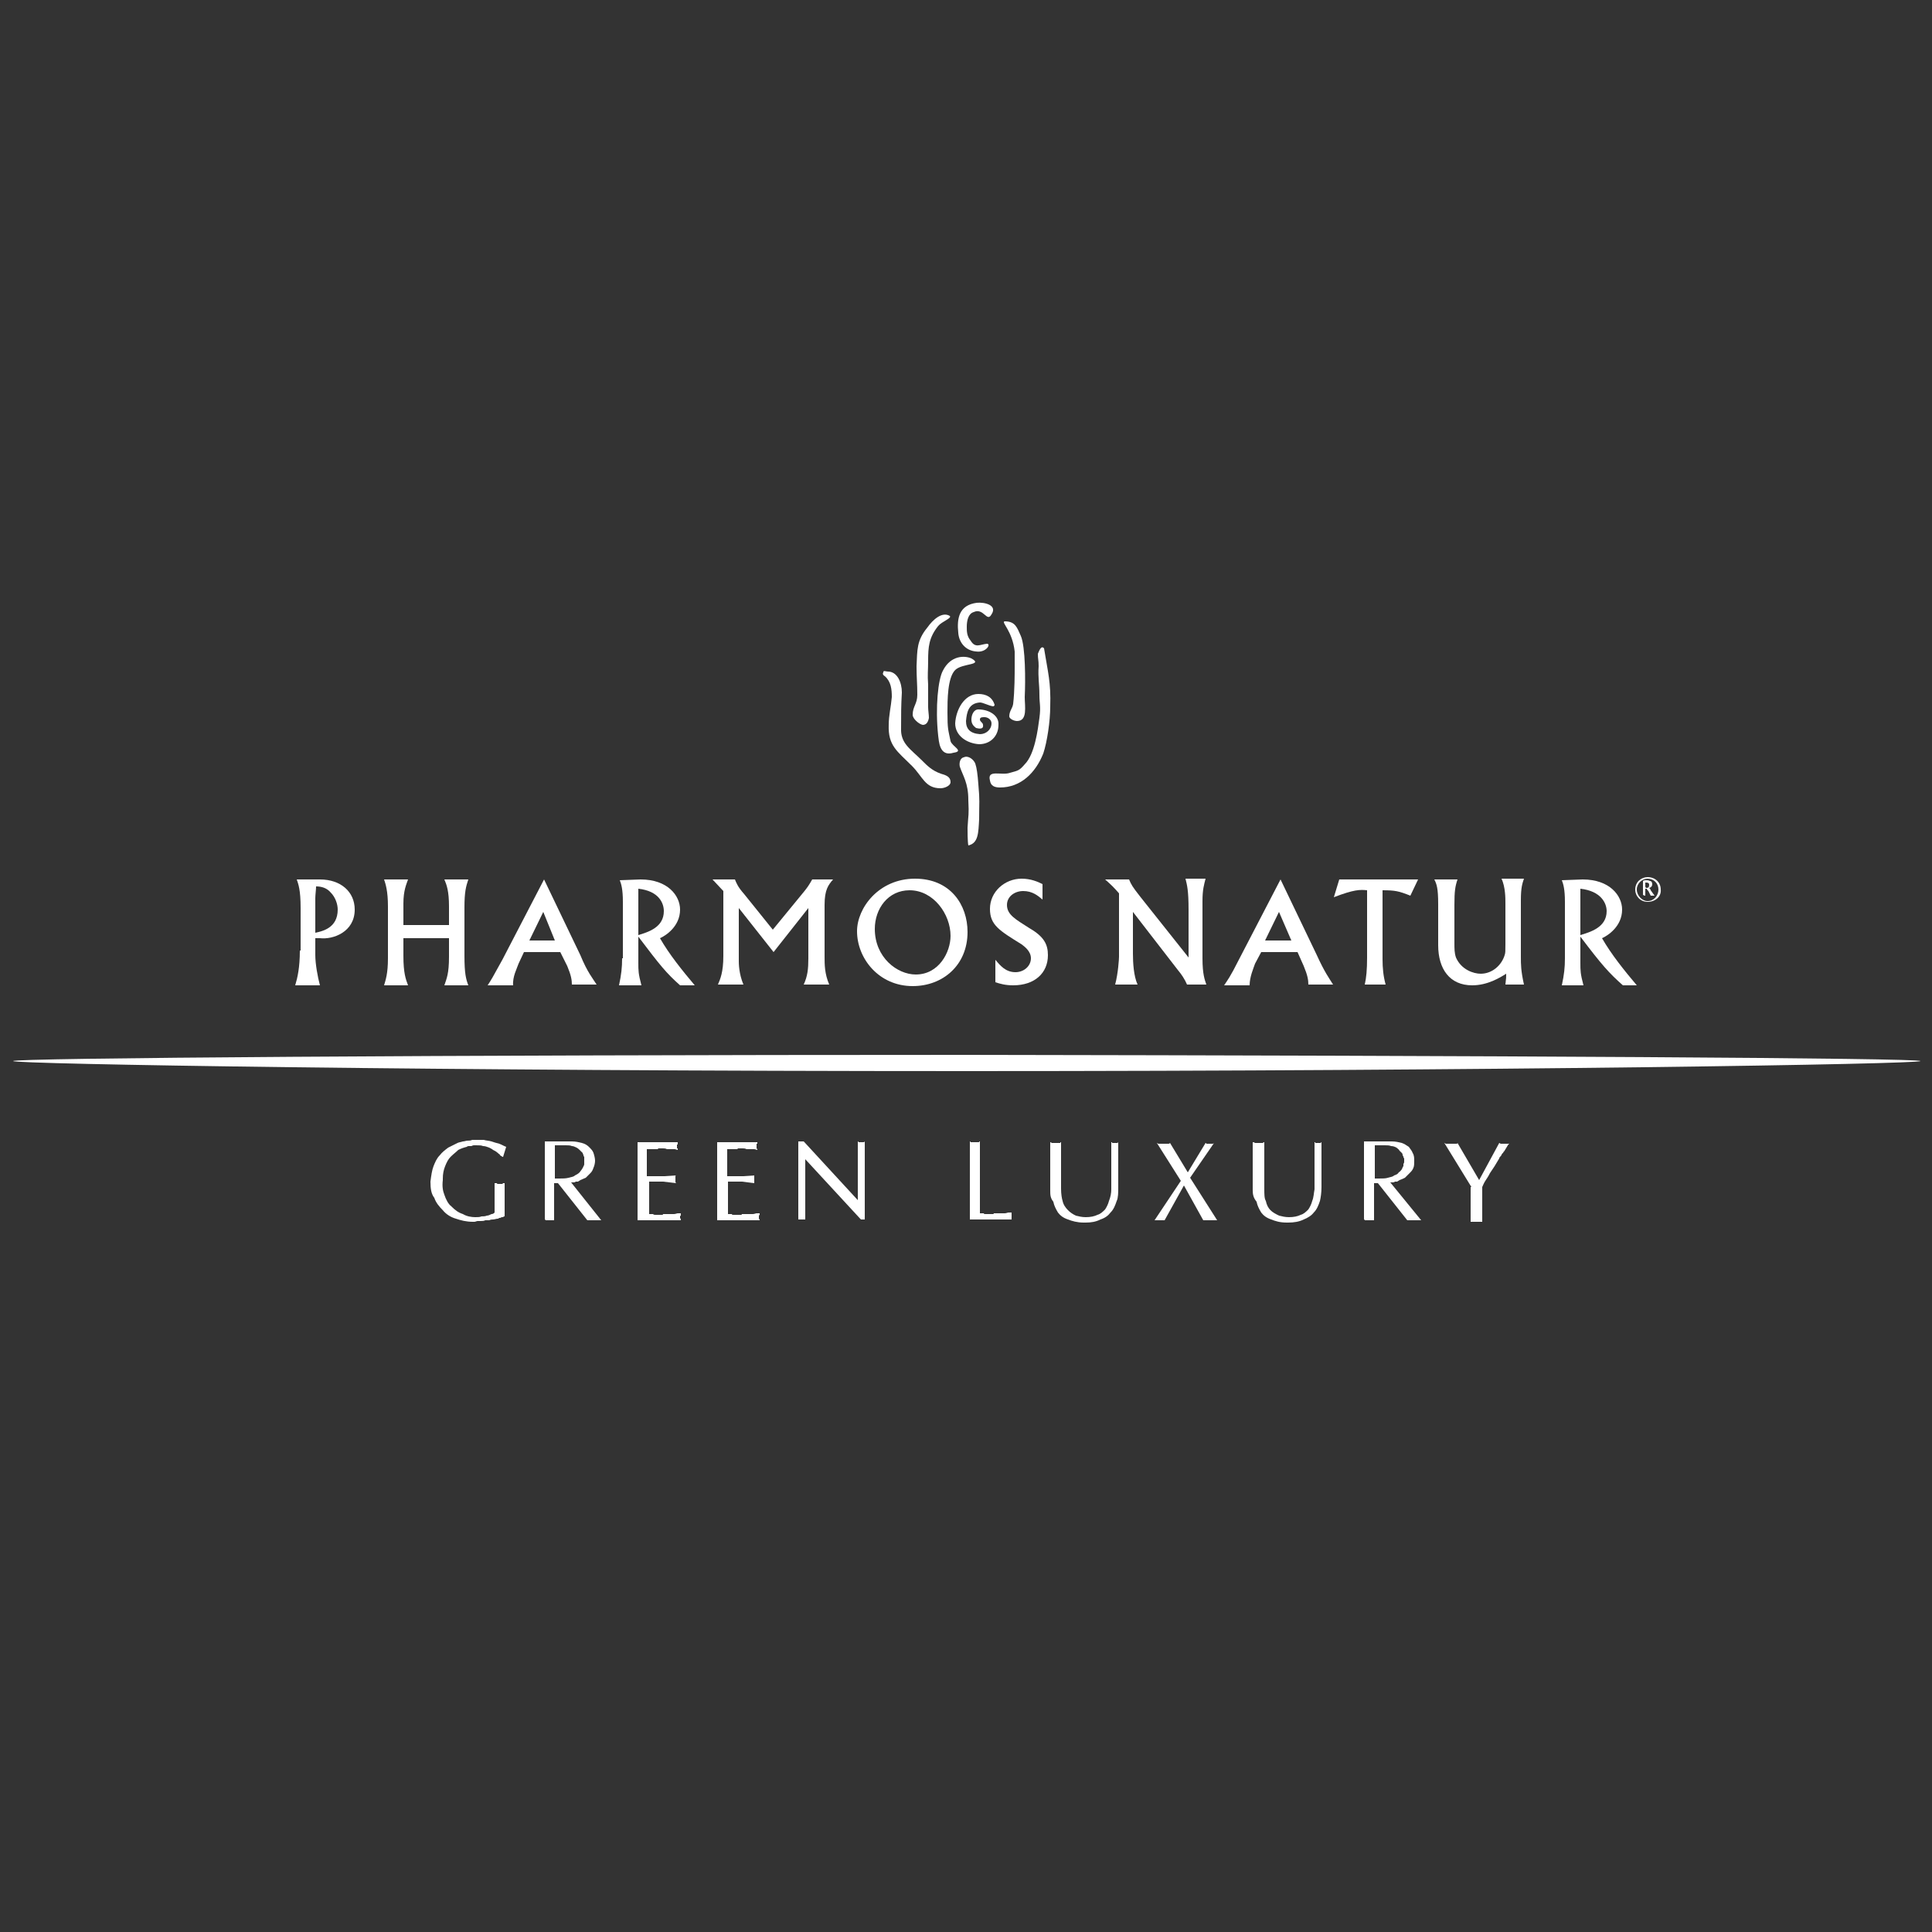 <?xml version="1.0" encoding="utf-8"?>
<svg version="1.1" xmlns="http://www.w3.org/2000/svg" xmlns:xlink="http://www.w3.org/1999/xlink" x="0px" y="0px"
	 viewBox="0 0 250 250" style="enable-background:new 0 0 250 250;" xml:space="preserve">
<rect x="0" y="0" width="250" height="250" fill="#333333" stroke="none"/>
<style type="text/css">
	.st0{display:none;}
	.st1{display:inline;fill-rule:evenodd;clip-rule:evenodd;fill:#FBFCF6;}
	.st2{display:inline;fill-rule:evenodd;clip-rule:evenodd;fill:#FFFFFF;}
	.st3{fill-rule:evenodd;clip-rule:evenodd;fill:#FFFFFF;}
</style>
<g id="Ebene_1" class="st0">
	<path class="st1" d="M243.2,201.1c-1.7-0.1-3.1-0.5-4.3-1l0.3-1.1c1.3,0.7,2.8,1,4.6,1c2.7,0,4.1-1,4.1-2.8c0-3.6-8.8-2-8.8-6.5
		c0-2,1.6-3.6,5.3-3.6c1.7,0,3.2,0.3,4.4,0.7l-0.3,1.1c-1.3-0.4-2.5-0.7-4-0.7c-2.8,0-3.9,1.1-3.9,2.4c0,3.4,8.8,1.8,8.8,6.5
		c0,2.4-1.7,3.8-5,4H243.2z M236.9,199.7l-0.1,1.2H227v-13.5h1.5v12.4H236.9z M220.6,197.3h-8.2l-1.6,3.6h-1.6l6.5-13.5h1.8
		l6.5,13.5h-1.7L220.6,197.3z M215.9,189.6l-3,6.6h7.2l-3-6.6l-0.6-1.4h-0.1L215.9,189.6z M204.9,200.9l-8.8-10.5l-1-1.2l0,0l0,1.5
		v10.2h-1.4v-13.5h1.5l8.5,10.2l1,1.2l0,0l0-1.4l0-10h1.3v13.5H204.9z M182.2,201.1h1.2c4.5-0.2,6.2-2.2,6.2-7c0-5-1.8-7-6.8-7
		c-4.9,0-6.8,2-6.8,7C176,198.9,177.7,200.9,182.2,201.1z M182.8,188.2c-3.8,0-5.3,1.3-5.3,5.8c0,4.5,1.5,5.9,5.3,5.9
		c3.8,0,5.2-1.3,5.2-5.9C188.1,189.5,186.6,188.2,182.8,188.2z M170.1,200.9h1.5v-13.5h-1.5V200.9z M160,201.1
		c-1.7-0.1-3.1-0.5-4.3-1l0.3-1.1c1.3,0.7,2.8,1,4.6,1c2.7,0,4.1-1,4.1-2.8c0-3.6-8.8-2-8.8-6.5c0-2,1.6-3.6,5.3-3.6
		c1.7,0,3.2,0.3,4.4,0.7l-0.3,1.1c-1.3-0.4-2.5-0.7-4-0.7c-2.8,0-3.9,1.1-3.9,2.4c0,3.4,8.8,1.8,8.8,6.5c0,2.4-1.7,3.8-5,4H160z
		 M147.5,201.1c-1.7-0.1-3.1-0.5-4.3-1l0.3-1.1c1.3,0.7,2.8,1,4.6,1c2.7,0,4.1-1,4.1-2.8c0-3.6-8.8-2-8.8-6.5c0-2,1.6-3.6,5.3-3.6
		c1.7,0,3.2,0.3,4.4,0.7l-0.3,1.1c-1.3-0.4-2.5-0.7-4-0.7c-2.8,0-3.9,1.1-3.9,2.4c0,3.4,8.8,1.8,8.8,6.5c0,2.4-1.7,3.8-5,4H147.5z
		 M140.7,199.7l-0.1,1.1h-10.5v-13.5h10.1l0.1,1.1h-8.6v4.8h7.5v1h-7.5v5.5H140.7z M118.2,188.5v4.9h7.2v1.1h-7.2v6.4h-1.5v-13.5
		h10.1l0,1.2H118.2z M105.2,201.1h1.2c4.5-0.2,6.2-2.2,6.2-7c0-5-1.8-7-6.8-7c-4.9,0-6.8,2-6.8,7C99,198.9,100.7,200.9,105.2,201.1z
		 M105.8,188.2c-3.8,0-5.3,1.3-5.3,5.8c0,4.5,1.5,5.9,5.3,5.9c3.8,0,5.2-1.3,5.2-5.9C111,189.5,109.5,188.2,105.8,188.2z
		 M92.1,194.6l4.8,6.3H95l-4.4-6.1h-4v6.1h-1.5v-13.5h5.5c3.4,0,5,1.2,5,3.7C95.7,193.2,94.5,194.3,92.1,194.6z M90.7,188.4h-4v5.4
		h3.9c2.5,0,3.6-0.8,3.6-2.8C94.2,189.1,93.1,188.4,90.7,188.4z M75.9,195.4H72v5.5h-1.5v-13.5h5.4c3.9,0,5.5,1.2,5.5,4
		C81.5,194.1,79.8,195.4,75.9,195.4z M75.9,188.4H72v6h3.9c2.7,0,4-0.7,4-3C80,189.2,78.7,188.4,75.9,188.4z M166.1,170.9
		c0-7.7,0.1-32.2,0.1-32.2H158l-0.1,33.3c0,0-0.4,8.5,8.1,8.5c1.2,0,23.5,0,23.5,0s1.5-2.9,3.5-7.2c-5.7,0-19.6,0-24.5,0
		C167.2,173.2,166.1,172.2,166.1,170.9z M126.4,170.9c0-7.7,0-32.2,0-32.2h-8.2V172c0,0-0.4,8.5,8.1,8.5c1.2,0,27.6,0,27.6,0
		s0.4-7.2-3.5-7.2c-5.7,0-16.7,0-21.6,0C127.4,173.2,126.4,172.2,126.4,170.9z M231,142.9c0,0-1.7-4.1-6.1-4.1l-6.8,0
		c-4.3,0-6.1,4.1-6.1,4.1l-17.9,37.5h9.7l3.8-8l27.8,0l3.8,8h9.7L231,142.9z M210.2,166.1c0,0,5.8-12.9,8.7-18.4
		c0.4-0.8,1.2-1.9,2.6-1.9c1.7,0,2.2,1,2.6,1.8c2.9,5.5,8.7,18.4,8.7,18.4L210.2,166.1z M205.4,71.5c-1.6-3.5-4.1-5.8-8.5-7.6
		c-3.5-1.5-7.3-2-11-1.6c-7.5,0.7-14.5,3.6-21.4,6.3c-5.1,2-10.1,4.3-15.5,5.2c-8.1,1.3-16.9-0.2-24.1-4.1
		c-7.1-3.8-13.5-8.7-20.1-13.3c-6.6-4.7-13.2-9.4-20.9-12.2c-7.5-2.7-15.6-2.9-22.9,0.6c-3.6,1.7-7,4.6-8.4,8.4
		c-0.2,0.6-0.3,1.3-0.7,1.8c-0.1,0.2-0.3,0.3-0.5,0.5c-0.3,0.2-0.6,0.4-0.8,0.5c-0.2,0.1-0.3,0.2-0.5,0.3c-0.1,0-0.2,0.1-0.3,0.1
		c-0.7,0.3-1.3,0.8-1.9,1.2c-1,0.7-2,1.5-2.8,2.4c-2.7,2.9-4,6.7-4.9,10.5c-0.3,1.2-0.5,2.4-0.7,3.7c-0.2,1.4-0.7,2.3-1.7,3.3
		c-1.9,1.9-4.2,3.4-6.5,4.9c-1,0.7-2.1,1.3-3.1,2c-0.6,0.4-1.5,0.8-1.9,1.4c-1.1,1.7,0.5,4,1.7,5.1c0.7,0.7,1.8,1.3,1.9,2.3
		c0.1,0.8-0.5,1.6-1,2.2c-0.3,0.3-0.9,0.6-0.9,1c-0.1,0.5-0.1,1,0,1.5c0.2,1.1,1.1,1.9,2.1,2.5c-1.5,0.7-4.1,3.3-2.1,4.8
		c1.2,0.9,1.1,1.6,0.7,2.9c-0.3,1.3-0.6,2.6-0.6,4c0,2.2,0.7,4.4,2.8,5.4c2.2,1.1,5,0.9,7.4,0.8c9.4-0.4,20.1-2.9,28,3.6
		c1.1,0.9,2.1,2,3,3.1c0.6,0.7,1.1,1.5,1.5,2.3c0.4,0.8,0.7,1.8,1.2,2.6c0.4,0.6,1.3,0.3,1.2-0.4c-0.5-4.2-1.7-8.5-4.6-11.7
		c-2.8-3.2-6.8-4.5-10.9-5.2c-4.5-0.7-9.1-0.5-13.7-0.2c-2.1,0.1-4.4,0.6-6.4,0.2c-2.4-0.4-2.4-2.8-1.7-4.6c0.3-0.9,1.2-1.9,1.2-2.8
		c0-0.5-0.2-0.9-0.4-1.3c-0.2-0.2-0.3-0.4-0.5-0.6c-0.4-0.3-0.5-0.3-0.3-0.8c0.1-0.5,0.4-1,0.8-1.4c0.4-0.4,1-0.5,1.1-1.1
		c0.1-0.7-0.4-0.9-0.9-1.2c-0.6-0.3-2.2-1.6-1.4-2.2c0.9-0.8,1.5-2,1.6-3.2c0-1-0.4-2-1.3-2.6c-1-0.7-2.3-1.6-2.5-2.9
		c-0.1-0.6,1.9-1.7,2.4-2c1.1-0.8,2.3-1.6,3.4-2.4c2.2-1.5,4.5-3.3,5.8-5.7c1.3-2.3,1-5.2,1.5-7.7c0.3-1.2,0.7-2.4,1.2-3.5
		c1.2-2,2.8-3.7,4.6-5.1c0.2-0.1,0.3-0.2,0.4-0.3c0.1,0,0.1-0.1,0.2-0.1c0.2-0.1,0.4-0.2,0.5-0.4c0.7-0.4,1.5-0.8,2.2-1.3
		c0.9-0.7,1.5-1.7,2.2-2.6c3.7-4.7,9.6-6.1,15.4-6c8.8,0.2,16.3,5.7,23.1,10.6c7.6,5.4,15,11,23.1,15.6c4.1,2.3,8.3,4.3,12.9,5.4
		c5.1,1.1,10.4,1.2,15.5,0.5c4.3-0.6,8.5-1.6,12.5-3c3.6-1.3,7-2.8,10.5-4.3c4.7-2,9.5-3.9,14.6-5c4.4-0.9,9.4-1.3,13.6,0.6
		c1.8,0.8,4.1,2.6,5.3,4.1c0.4,0.5,1.3,1.5,1.5,0.3C206.2,74.1,205.9,72.6,205.4,71.5z M84.5,86.4c-0.4-1.1,1.7-1.4,2.3-1.5
		c2-0.2,4.1,0.5,6,1.2c3.6,1.5,6.5,4.1,9.5,6.5c5.8,4.8,11.3,10,17.8,14c7.6,4.7,16.6,6.4,25.5,5.5c9.5-1,18.3-4.8,27.1-8.1
		c9.6-3.6,20-6.7,30.4-5.6c3.8,0.4,8,1.1,11.3,2.9c2.6,1.4,5.2,3.1,6.6,5.9c0.9,1.8,1.3,4.3,0.9,6.4c-0.1,0.4-0.5,2.3-1.1,1.5
		c-0.2-0.2-0.2-0.4-0.4-0.6c-1-2-2.4-3.6-4.2-4.9c-5.8-4.1-13.4-4.3-20.2-3.2c-9.7,1.6-18.7,5.7-27.8,9.2c-10,3.8-20.4,6.5-31.3,5.6
		c-4.4-0.4-8.8-1.1-13-2.6c-3.2-1.2-6.2-2.9-8.9-5c-3.5-2.7-6.7-5.8-9.7-9c-3.2-3.3-6.1-6.8-9.2-10.1c-2.2-2.2-4.5-4.3-7.1-6.1
		c-0.7-0.5-1.4-0.9-2.1-1.3C86.1,86.9,85.1,86.9,84.5,86.4z M78.7,65.9c-1.8-0.5-3.7-0.7-5.6-0.5c-1,0.1-2.1,0.3-3.1,0.4
		c-0.5,0.1-1.5,0.3-1.7-0.4c-0.4-0.9,2.1-2.3,2.7-2.6c1.6-0.9,3.5-1.4,5.4-1.6c8.1-0.9,15.1,4.1,21,9c5.9,4.8,11.8,9.7,18.3,13.8
		c3,1.9,6.2,3.5,9.4,5.1c3.6,1.7,7.3,3.1,11.3,3.7c5.1,0.8,10.3,0.2,15.3-0.8c4.9-1,9.6-2.5,14.2-4.2c7.6-2.9,15-6.7,23.2-7.7
		c5.3-0.6,10.8-0.1,15.8,1.9c3.3,1.3,6.5,3.5,8,6.8c0.6,1.4,0.9,2.9,0.8,4.4c0,0.4,0.1,1.5-0.5,1.6c-0.5,0.1-0.9-0.5-1.2-0.8
		c-2.1-2.1-4.5-4-7.3-5.2c-4.4-1.9-9.5-1.8-14.2-1c-5.3,0.9-10.3,3.1-15.1,5.5c-8.2,4.1-17.3,7.1-26.3,8.6
		c-10.1,1.7-20.5,0.1-29.7-4.5c-7.5-3.8-13.4-10.2-19.3-16.1c-2.7-2.7-5.4-5.4-8.4-8C88,70,83.7,66.9,78.7,65.9z M79,170.5v-7.8
		c1.2,0,23.9,0,23.9,0v-7.3c0,0-22.7,0-23.9,0v-7c0,0,0-2.3,2.5-2.3c4.9,0,20.8,0,27.8,0c3,0,3.4-7.3,3.4-7.3s-32.6,0-32.9,0
		c-9.7,0-9.3,8.3-9.3,8.3v24.6c0,0,0.1,8.6,9.5,8.6c1.2,0,32.9,0,32.9,0s0.3-7.1-3.6-7.3c-7.1,0-22.5,0-27.9,0
		C78.7,173.1,79,170.5,79,170.5z M49.4,168.1c-0.7-2-6.2-17.4-9.1-25.4c0.1,0.1-0.8-3.3-3-3.3c-0.7-0.1-5-0.1-5-0.1
		s-2.4-0.4-3.8,3.4c-2.9,8-8.5,23.3-9.2,25.3c-0.9-2.9-9.4-29.3-9.4-29.3H1.4v0l13.5,41.5h8.1c0,0,10.4-27.3,11.4-29.9
		c1,2.6,11,29.9,11,29.9h8.4l13.9-41.5h-8.5C59.1,138.8,50.3,165.3,49.4,168.1z"/>
</g>
<g id="Ebene_2" class="st0">
	<path class="st2" d="M36.4,141.1l0.1,0.6c-1.2,1.1-3.7,3.1-7.4,4.1c-3.4,0.3-7.1,0.6-9.4-3.6c-0.2-1.5,0.5-2.3,1.2-3.3
		c2.2-1.7,4.1-1.1,7-0.9C30.8,138.4,36.2,140.8,36.4,141.1 M184,134.3c-0.2,1.4-0.7,2.7-1.2,4c-0.6,1-1.5,2-2,1.9
		c-0.4-2.5,1.4-4.8,2.9-6L184,134.3z M78.7,118.4c-0.5,3-2.7,6.5-5.5,7.3c0.1-0.5,0.4-1.8,0.4-1.8c1.1-1.9,2.6-4.9,4.8-5.8
		C78.6,118.1,78.6,118.3,78.7,118.4z M81.6,115.5c1.4,0.6,2.3,1.7,2.2,3.4c0.2,1.9-1.2,3.5-2.7,5.1c-1.2,1.3-2.7,1.7-3.8,2.3
		c-1.1,0.4-1.8,0.8-3.2,1.3c-0.5,0.3-0.8,0.3-0.8,0.9c0.2,1.3,4,0,5.3-0.3c1.2-0.2,2.1-1.2,3.7-1.3c0.5,0.3,0.4,0.7,0.5,1.2
		c-0.9,1-2.4,1.5-3.7,1.9c-0.9,0.3-1.8,0.7-3,1c-1.5,0.5-3.2,1-5.1,0.8c-1-0.1-1.7-0.3-2.5-1c-0.6-0.6-0.9-1-1.2-1.8
		c-0.5-1.5-0.2-2.6,0.2-4.1c0.2-0.6,0.6-1.6,0.6-1.6c0.8-1.7,1.4-2.4,3.2-4.5c0.5-0.6,1.3-1.1,2.2-1.7c1.6-1,2.6-1.5,4.5-1.7
		C79.3,115.2,80.3,115.1,81.6,115.5z M162.9,115.5c-0.1,1.1-0.5,1.8-0.8,3c-0.5,1.8-2.1,4.1-1.4,4.8c1.2-0.6,2.5-2.5,3.8-4
		c0.9-1.1,2.5-2,3.6-3.3c0.3-0.3,0.9-0.6,1.6-0.7c0.8-0.1,1.4-0.3,2,0.2c0.4,0.3,0.5,0.6,0.8,1c1.2,2.4-1.3,6.1-2.4,9
		c-0.4,1-1.2,1.8-0.5,2.7c1,0.3,2.9-2.3,4.8-1.9c0.3,0.4-0.1,0.7,0.2,1.2c-0.8,0.8-1.6,1.3-2.2,1.6c-0.9,0.5-2.8,1.5-5,2.5
		c-1.4,0.3-3.2,0.9-3.8-1.3c0.1-0.3,0-1.2,0-1.2c0.2-1.3,0.8-2.4,1.2-3.8c0.6-1.5,1.2-3,1.6-4.6c-0.2-0.4-0.4-0.1-0.6-0.1
		c-1.2,1.3-3.2,3.3-4.5,5c-1.4,1.9-2.2,2.7-3.2,4.2c-0.6,0.7-1,1.5-1.8,1.5c-1.1-0.1-2.2,0.6-3.4,0.3c-0.7-1.6,3.2-11.2,4.1-13.8
		c0.5-0.8,0.6-1.7,1.5-2.2c1.2-0.2,2.2-0.2,3.1-0.3C162,115.3,162.6,115,162.9,115.5z M62.4,116.5c-0.2,0.7-0.8,1.1-0.5,1.7
		c1.8-1.6,3.8-4.8,6.4-2.6c0.4,0.5,0.4,1.3,0.3,1.8c-0.1,0.7-1.5,4.3-1.7,5.2c-0.8,0.4-2.6,0.8-4,1.7c-0.6,0.4-1.2,0.4-1.5,0.1
		c-0.7-0.8,0.9-2.1,0.6-3.1c-0.3-0.1-0.5,0-0.7,0.1c-1.3,1.7-3,5.8-3,5.8c-0.2,0.1-0.2,0.4-0.2,0.6c0.5,1.2,1.4,0.8,2.2,0.7
		c0.8-0.3,1.8-0.5,2.7-1c0.3,0,1.2-0.6,2.1-0.4c0.3,0,0.5,0.8,0.5,1.4l-0.1-0.1c0,0.6-0.8,0.8-1.5,1.1c-2.1,1-4.5,1.2-6,1.7
		c-1.2,0.2-3.8,0.6-5.2-0.5c-1.3-1.3-0.2-3.3,0.3-5.1c0.7-1.8,1.2-3.7,1.2-3.7c0.5-0.9,1.1-3,1.1-3c0.6-1.3,0.7-3.3,2.9-3.6
		c1.4-0.1,1.3-0.2,2.4-0.5C62,115.1,62.9,114.9,62.4,116.5z M100.3,115.2c0.9,0.5,1.9,0.7,2.8,1.5v1.4c-1.4-0.1-2.8,0.3-4.4,0.7
		c-0.2-0.7-0.6-1.3-1-1.8c-0.6-0.3-0.9,0.4-1.4,0.3c-0.9,0.5-3.2,2.8-3.7,3.4c-1.2,1.7-2.5,3.7-2.1,6.1c0.2,0.6,0.5,1,1.5,1
		c0,0,0.8-0.3,1.9-1.5c1.1-1.2,3.2-4.7,3.2-4.7c0.5-1.2,1-1.7,1.6-2.1c1.8-0.3,3-0.9,4.9-0.7c0.2,2.1-1,4-1.5,5.2
		c-0.5,1.2-1,2.7-1.5,3.9c-0.1,0.4,0.2,0.6,0.4,0.8c2.2-0.8,2.7-1.2,3.8-1.8c0.4,0,0.9-0.1,1.2,0.5c0.3,0.6-0.2,1.5-0.8,1.7
		c-1.2,0.5-1.9,1.1-2.8,1.4c-0.4,0.2-1.5,0.6-3.2,1.2c-1.3,0.3-2.1,0.4-3.2,0c-0.8-0.5-1.2-2.1-1.2-3.1c0-0.6-0.8,0.2-1.2,0.3
		c-1.2,1.6-3.5,2.6-4.9,2.9c-1.8,0.2-3.3-0.5-4.1-1.2c-0.3-0.4-0.7-0.8-0.8-1.5c-0.4-1.6-0.2-2.7,0.2-3.9c0.2-0.9,0.7-2,1.2-2.9
		c0.9-1.4,1.8-2.7,3.2-4c2.5-2.1,4.3-2.8,7.3-3.2c0.9-0.1,1.3-0.3,2.3-0.1L100.3,115.2z M193.8,116.3c0.2,0.3,0.1,0.7,0.1,1
		c-1.2,0.3-2.8,0.9-4.1,1.3c-0.9-0.4-0.7-2.6-2.2-1.8c-1.5,1.1-1.9,1.5-3.2,2.7c-1.8,1.9-2.5,4-2.8,5.1c-0.2,0.4-0.5,2.4,0.6,2.9
		c1.2,0.4,2.2-0.4,3-1.5c1.4-1.6,2.9-3.7,3.9-6.2c1.3-0.7,2.5-0.8,3.8-1.6c0.5,0.1,1.3-0.6,1.8,0.2c0.3,0.9-0.2,1.1-0.3,1.7
		c-1.2,2.2-1.9,4.8-2.6,7.2c0.2,0.1,0.4,0,0.4,0c1.3-0.1,2.5-1.7,3.9-0.8l0.1,1.3c-0.6,0.9-1.1,0.6-2,0.9c-1.2,0.5-2.3,0.5-3.2,1.7
		c-0.4,0.9-0.6,1.7-1.1,2.8c-0.5,1.3-0.8,2-1.5,3.3c-0.3,0.6-0.8,1.9-2.2,3.4c-2.5,2.4-4.7,4.3-8.5,3.2c-0.9-0.3-1.3-1.6-1.1-3
		c0.5-2.6,1-3.5,2.3-5.2c1.1-1.4,2.1-1.8,3.6-2.8c1.2-0.6,2.7-1.3,3.3-2.5c0.2-0.6,0.4-1.2,0-1.7c-0.5,0.2-0.5,0.4-0.9,0.6
		c-1.5,1.4-2.5,2-3.7,2.7c-1.6,0.6-2.2,0.9-3.5,0.4c-0.8-0.4-1.4-0.6-1.8-1.6c-0.5-0.9-0.7-1.7-0.7-3.8c-0.1-1.6,0.3-2.6,0.9-3.9
		c0.7-1.1,1.8-2.8,2.7-3.7c1.8-1.7,4.1-3,6.7-3.7c1.2-0.2,1.7-0.6,2.8-0.6C190.7,114.2,192.5,115.1,193.8,116.3z M247.9,115
		c0.2,0.8-0.7,2.2-0.7,2.2c-0.5,0.6-1.3,2-2.5,1.2c-0.6-0.6-1.2-2.3-1.9-2c-0.5,0.3,0,1.1,0.2,1.7c0.6,1.6,1.5,4.3,1.6,5.2
		c0.2,1,0.3,2-0.5,3.7c-0.8,1.7-3,3.5-3,3.5c-1.9,1.5-3.4,1.7-6.1,1.6c-0.7-0.2-1.5-0.6-2.4-1.4c-1-1.1-1.6-3.9-1.4-6.1
		c0.5-1.6,2.2-2.6,3.2-3.2c0.6-0.5,1.2-0.9,1.8-0.6c0.1,0.6,0.1,1,0,1.6c-0.2,1.2-0.5,4.1-0.3,4.5c0,0,0.3,1.3,0.7,1.8
		c0,0,1.1,1.7,2.2,1c1.8-2,0.2-4.9-0.5-7c-0.3-0.7-0.5-2.1-0.4-3.7c0.4-2,1.5-3.2,3.1-4.4c1.6-1.2,4-2,5.8-0.9
		C246.9,113.5,247.8,114.2,247.9,115z M120.7,104.8c0.7,0.6-0.2,2-0.8,3.2c-0.5,1.4-2.5,5.7-2.8,7.2c0.9,0.7,3.7-1.1,3.3,1.2
		c-0.8,0.9-0.5,1.1-1.5,1.7c-0.9,0-2.2-0.3-3,0.3c-0.6,0.6-0.6,1.5-0.9,2.5c-0.6,1.7-1.3,3.5-1.9,5.2c-0.2,0.8-0.8,1.6-0.5,2.5
		c0.6,1.2,4.6-1.6,4.9-1.6l-0.1-0.1c0.2-0.2,1.7-0.7,2,0.1c0.5,1.4-1.8,2-3,2.8c-1.2,0.4-2.5,1-3.6,1.3c-1.1,0.6-3.7,0.9-4.8-0.1
		c-0.5-0.5-0.7-0.9-0.8-1.7c-0.4-1.3,0-2.1,0.5-3.4c0.4-1.5,1.1-3,1.5-4.5c0.5-1,0.8-1.8,1.1-3.1c-0.3-0.4-1.8,0.3-2.2,0.6
		c-0.8,0.4-1.3,0.6-1.9,0.6c-0.4-0.6-0.2-1.2,0.1-1.7c1-0.5,1.9-1,3-1.2c0.8-0.3,2.4-0.8,2.4-0.9l0.3-0.8c0.2-1.2,2.5-6.9,2.7-7.7
		c0.4-0.6,0.5-1.9,1.8-2C118.1,104.6,119.2,104.6,120.7,104.8z M210.4,104.7c0.1,1.3-0.4,1.9-0.9,3.7c-1.4,3-2.6,6-2.3,6.4
		c0.8,0,2.2-0.1,3.1,0.5c0.2,1-0.6,1.5-0.8,2.4c-1.4-0.3-2.4-0.1-3.5,0c-0.7,0.6-1,2-1.5,3.6c-0.6,1.6-1.3,3.8-1.9,5.7
		c-0.1,0.3-0.2,0.8-0.2,1.5c0.4,0.5,1.7-0.1,1.6-0.2c1.2-0.5,2.9-1.3,3.5-1.5c0.6-0.2,1-0.6,1.6-0.3c0.2,0.4,0.2,1.4,0,1.7
		c-1.2,0.6-1.7,0.9-2.7,1.4c-1.5,0.9-4.7,1.6-6.1,1.8c-1.4-0.2-2.5-0.4-3.1-2.2c-0.2-1.3,0.4-2.9,0.4-2.9c0.2-1,0.5-1.7,0.8-2.7
		c0.7-1.7,1.2-3.4,1.9-5.3c-0.5-0.4-1.2,0-2.2,0.3c-0.7,0.4-1.5,0.9-1.8,0.7c-0.5-0.2-0.5-1-0.5-1.5c0.8-0.8,2.7-1.3,4.3-1.7
		l0.9-0.3c0.7,0.4,1.8-4.2,2.3-5.5c0.4-1.3,0.4-1.8,0.9-2.9c0.4-0.9,0.6-1.7,1.2-2.5C206.1,104.6,209.7,103.8,210.4,104.7z
		 M153.4,95c1.5,0.6,3.3,0.4,3.4,2.5c-0.2,1.2-1.2,1.8-1.8,2.5c-0.9,0.6-2.5,2.3-3.2,1.6c-2.4-2.5-6.1-3-9.4-2.1
		c-0.7,0.3-1.2,0.3-1.8,1.2c-0.5,0.6-0.9,1.7-1.3,2.5c-1.2,2.7-1.8,6.9-2.7,11.5c-0.5,2.9-1.2,6.5-1.3,7.3c-0.4,1.6-1.3,4.8-1.3,4.8
		c-0.4,0.8-0.6,1.2-1.2,2c-0.8,1.6-3.2,3.9-4,4.5c-0.7,0.6-1.6,1-2,1.7c0.8,0.4,1.8,0.2,2.5,0.6c1.2,0,1.8,0.4,3.1,0.6
		c2.7,0.5,7,0.8,7,0.8c2.2,0.2,3.5,0.4,5.8,0.3c1.9-0.1,3.3-0.5,5.4-1.2c1.9-0.6,3.1-1,4.8-2.2c1.3-0.8,2.4-2,3-2.7
		c0.5-0.5,1.6-0.8,1.8,0.3c-0.1,0.4-0.1,0.6-0.2,0.9c-0.5,0.8-1.3,1.5-1.3,1.5c-0.3,0.6-0.8,0.7-1,1.1c-0.9,0.9-2,2-3.4,3
		c-3.1,2.4-5.1,3.4-8.6,4.2c-2.1,0.5-4.5,0.6-5.4,0.6c-2.2,0.1-6.3-0.4-10.3-0.6c-9.2-0.7-15.5-2.7-23.6-2.7
		c-3-0.2-10.1-0.6-12.6,0.1c-1.4,0.2-3.8,0.6-4.8,1.3c-1.2,0.8-1.7,1.5-2.2,2.3c-0.4,1.2-0.8,2.2-0.2,3.3c0.1,1.8-1.2,2.3-1.8,3
		c-0.3,0.1-1.6,1.6-2.5,2.7c-0.4,0.5-0.7,0.4-0.9,0.1c-0.9-3.2,0.8-6,1.3-6.9c0.9-1.7,2.8-4.1,4.1-5.2c0.9-1,6.4-4,7.8-4.6
		c1.8-0.7,3.3-1.2,5.5-1.7c2.7-0.5,4.6-0.5,6.9-0.6c1.6,0.1,3.1,0.1,5.1,0.1c3.5,0.2,5.6,0.8,8.9,0.8c0.8,0,1.9,0.1,2.8,0.2
		c0.2-0.1,2.6-2.2,3.2-3.6c1.3-2.8,1.8-5.1,2.1-8.6c0.9-6.8,1.5-9.9,3-14c0.5-1.5,1.5-3,2.1-3.7c1.5-1.7,2.5-2.9,3.9-4.3
		c0.6-0.6,3.2-2.9,4.1-3.5c1.2-0.7,2.5-1.3,3.6-1.7c1.1-0.4,3.1-0.6,5-0.6C151.9,94.6,152.3,94.8,153.4,95z M40.2,89
		c2.2,0.4,3.5,0.8,4.8,1.1c1.4,0.5,2.3,0.6,3.8,1.2c2.3,0.9,4,1.6,5.8,2.7c0.3,0.6,0.8,1.2,0.5,1.9c-0.5,1-1.7,1.5-2.5,2.2
		c-1,0.5-2.1,0.5-3.5,0.4c-2-0.3-4.5-1.8-4.9-2c-3.1-0.9-5.4-2-8.8-2.7c-2.7-0.5-4.1-0.6-6.8-0.6c-3.3,0.1-5.2,0-8.3,1.3
		c-3.2,1.2-4.9,2.4-7.5,5c-1,1.1-1.6,1.7-2.5,3.1c-1.3,2-2,3.4-2.5,5.9c-0.5,2.4-0.6,3.9-0.2,6.4c0.2,1.3,0.7,2.6,1,3.3
		c0.8,1.7,1.8,3.1,1.8,3.1c0.5,0.6,2,1.7,2,1.7c0.6,0.7,2.1,1.2,2.2,1.4c0.3,0.2,2.6,1,2.8,1.1c1.8,0.5,3.5,0.8,5.8,1
		c2.2,0.2,3.4,0.2,5.5-0.1c3.3-0.3,5.1-0.8,8.3-1.7c3.4-1.1,7-2.5,8.5-3.5c0,0,2-3.8,2.3-4.7c0.5-0.6,1.4-1.1,2.7-1.6
		c1.3,0,3.8-1.3,4,1c0.1,1.3-5.4,12.8-5.5,13.2c-1.2,2.8-2.8,5.8-3.9,7.5c-0.7,1.2-1.7,2.5-1.7,2.5c0.9,0.8,3.1,2.1,5,3.5
		c1.2,0.8,1.8,1.3,2.9,2c1,0.6,2.7,1.4,2.7,1.4c0.4,0.6,2.9,1.7,2.9,1.7c0.2,0.2,3.4,1.7,5.7,2c2.2,0.2,3.5,0.5,5.5-0.7
		c0.8-0.5,1.5-1,1.9-1.7c0.4-0.4,0.5-1.1,0.3-1.7c-1.1-1.6-2.4-1.5-4-1.6c-0.1-0.2,0-0.6,0.2-1c0.2-0.6,1-1,1-1
		c0.5-0.1,1.2-0.7,1.5-0.7c1.5-0.1,2.4,0.4,3.5,1.3c0.2,0.3,1.1,1.7,1.2,2.9c0.1,1-0.1,1.8-0.3,2.7c-0.4,0.6-0.5,1.1-1,1.5
		c-2.8,2.4-4.7,2.9-7.8,2.8c-3.2-0.2-5.8-1.6-9-2.5c-2.6-1.4-4.8-2.1-7.9-3.5c-2.8-1.3-6.5-3-7.2-3.3c-0.3-0.2-0.8-0.5-0.8-0.5
		l-0.8,0.7l-1.5,0.9c-1.4,1.2-3.8,2.3-6.4,2.9c-3.4,0.9-6.8,0.6-8.8,0.3c-1.7-0.4-3.9-1.2-5.5-2.9c-1.2-1.2-1.7-2.8-1.9-4.2
		c-0.1-0.7,0.2-1.8,0.5-2.9c0.5-1.1,1.7-2.4,1.7-2.4c0.2-0.2,1.5-1.1,1.8-1.1c1.6-0.5,3.1-1,4.6-1.2c1.5-0.1,3.4,0.1,5,0l-0.1,0.1
		c1.4,0.3,2.7,0.6,4,0.8c0.8,0.2,2.1,0.7,2.1,0.7c1.8,0.9,3.8,1.6,5.3,2.5c0,0,0.5-1,0.8-1.6c1.8-3.1,3.1-7.3,4.3-10.7
		c-0.1-0.3-0.3-0.2-0.5-0.2c-1.2,0.8-2,0.9-3.3,1.4c-1.3,0.6-2.2,1-2.5,1.2c-1.8,0.8-3.4,0.9-5.5,1.7c-1.5,0.6-2.3,0.6-3.8,1
		c-2.6,0.6-5.3,1.1-8.5,1c-1.2,0.2-2.5,0.1-3.7,0c-1.6,0-3.7-0.6-3.7-0.6c-1.4-0.5-4.4-1.2-6.5-3.2c-2.7-2.5-3.8-4.9-4.7-8.8
		c-0.4-1.9-0.5-3.1-0.5-5.2c0.2-3.3,1.4-5.7,2.6-8c1.3-2.3,3.1-4.6,4.9-6.2c0.9-0.9,1.8-1.7,3-2.6c1.4-1,2.2-1.5,3.7-2.3
		c1.8-1,2.8-1.5,4.5-2.2c2-0.8,3.2-1.1,5.2-1.7c1.2-0.3,2-0.4,3.2-0.6c1.3-0.2,2.1-0.4,3.4-0.6C35.3,88.5,37.6,88.6,40.2,89z
		 M228.6,87.5c-0.2,2.2-1.5,4.7-1.9,6.4c-0.4,1-9.4,26.4-10.1,29.4c0.3,0.6,3.7-3.2,5.1-4.9c0.9-0.8,2.2-2.1,3.2-2.9
		c0.9-0.6,2.5-0.9,3.4-0.3c0.5,0.4,0.6,1,0.8,1.7c0.1,0.9-0.2,1.6-0.5,2.3c-0.6,1.7-3.2,7.4-3,8.5c0.2,0.4,0.5,0.3,0.8,0.3
		c0.5-0.1,3-1.4,3-1.4c0.5-0.3,1.1-0.3,1.3,0.1c0.2,0.5,0.1,1.4-0.4,1.5c-1.1,0.7-7,3.1-7.8,3.2c-0.8,0-1.8-0.1-2.4-0.6
		c-0.8-0.9,0.2-4.1,0.5-4.3c0.6-1.2,2.2-5.9,2.2-5.9c-0.4-0.7-1.2,0.5-1.2,0.5s-5.8,5.8-6.2,6.2c-1.3,0.6-0.8,3.5-2.8,3.9
		c-1.2,0.3-4.2,0.9-3.8-0.6c0.4-1.5,7.1-18,13.1-36.5c0.7-2.1,1.6-5.5,2.2-6c0.8-0.4,1.7-0.4,2.8-0.7
		C227.6,87.1,228.1,86.2,228.6,87.5z M148.8,118.1c-0.5,3-2.7,6.5-5.5,7.3c0.2-0.5,0.4-1.8,0.4-1.8c1.1-1.9,2.6-4.9,4.8-5.8
		C148.7,117.8,148.7,118,148.8,118.1z M151.7,115.2c1.3,0.6,2.2,1.7,2.2,3.4c0.2,1.9-1.2,3.5-2.6,5.1c-1.3,1.3-2.8,1.7-3.8,2.3
		c-1.1,0.4-1.8,0.8-3.2,1.3c-0.5,0.3-0.8,0.3-0.8,0.9c0.2,1.3,4,0,5.3-0.3c1.2-0.3,2.2-1.2,3.7-1.3c0.5,0.3,0.5,0.7,0.5,1.2
		c-0.9,1-2.4,1.5-3.7,1.8c-0.9,0.4-1.8,0.8-3,1.1c-1.5,0.5-3.2,1-5.1,0.8c-1-0.1-1.7-0.3-2.5-1c-0.6-0.6-0.9-1-1.2-1.8
		c-0.5-1.5-0.3-2.6,0.2-4.1c0.2-0.6,0.6-1.6,0.6-1.6c0.8-1.7,1.4-2.4,3.2-4.5c0.5-0.6,1.3-1.1,2.3-1.7c1.6-1,2.5-1.5,4.4-1.7
		C149.4,115,150.3,114.8,151.7,115.2z M234.5,95.4h0.8c0.7,0,1.3-0.1,1.3-1c0-0.8-0.6-0.9-1.1-0.9h-1V95.4z M233.7,92.6h1.8
		c1.2,0,1.8,0.6,1.8,1.7c0,1.1-0.5,1.6-1.3,1.7l1.5,2.7h-0.8l-1.4-2.6h-0.8v2.6h-0.8V92.6z M235.3,100.1c2,0,3.5-1.9,3.5-4.4
		c0-2.5-1.5-4.4-3.5-4.4c-2,0-3.5,1.9-3.5,4.4C231.8,98.1,233.3,100.1,235.3,100.1z M235.3,90.5c2.3,0,4.3,2.2,4.3,5.2
		c0,2.9-2,5.2-4.3,5.2c-2.4,0-4.3-2.2-4.3-5.2C231,92.7,232.9,90.5,235.3,90.5z M241.6,147.1h1.6v11.2h-1.6V147.1z M234.9,157
		c0.5,0,0.9-0.3,1.2-0.7c0.3-0.5,0.4-0.9,0.4-1.6h-0.7c-0.8,0-1.9,0.2-1.9,1.3C233.9,156.8,234.3,157,234.9,157z M233,151.1
		c0.6-0.4,1.5-0.6,2.2-0.6c1.9,0,2.8,1,2.8,3.2v1c0,0.7,0,1.4,0,1.9c0,0.6,0,1.1,0.1,1.7h-1.5c-0.1-0.5-0.1-0.9-0.1-1.2
		c-0.4,0.8-1.2,1.3-2,1.3c-1.2,0-2.2-0.7-2.2-2.2c0-1.2,0.5-1.8,1.1-2.2c0.6-0.4,1.5-0.5,2.2-0.5h0.9c0-1.2-0.5-1.7-1.5-1.7
		c-0.7,0-1.4,0.4-2,0.8V151.1z M223.3,150.6h1.6v1.1c0.5-0.9,1.2-1.3,2.1-1.3c1.5,0,2.2,1.3,2.2,3v4.9h-1.7v-4.1
		c0-0.9,0-2.2-1.1-2.2c-1.2,0-1.5,1.6-1.5,2.6v3.8h-1.7V150.6z M218,150.6h1.7v7.7H218V150.6z M218,147.3h1.7v1.9H218V147.3z
		 M212.7,154.4c0-1.3-0.5-2.4-1.4-2.4c-1.2,0-1.5,1.3-1.5,2.4c0,1.1,0.5,2.4,1.5,2.4C212.3,156.8,212.7,155.7,212.7,154.4z
		 M214.4,150.6v6.9c0,2.1-0.7,4.1-3.4,4.1c-0.6,0-1.4-0.1-2.2-0.5l0.1-1.7c0.5,0.4,1.4,0.7,1.9,0.7c1.8,0,1.9-1.7,1.9-3h-0.1
		c-0.3,0.6-1,1.3-2,1.3c-1.8,0-2.6-1.8-2.6-4c0-1.8,0.8-4,2.8-4c0.8,0,1.5,0.4,1.9,1.3h0.1v-1.1H214.4z M203.2,150.6h1.7v7.7h-1.7
		V150.6z M203.2,147.3h1.7v1.9h-1.7V147.3z M196.5,150.6h1.5v1.7h0.1c0-0.7,0.7-1.9,1.7-1.9c0.2,0,0.4,0,0.5,0.1v2
		c-0.2-0.1-0.5-0.2-0.8-0.2c-1.3,0-1.3,2-1.3,3.1v2.9h-1.7V150.6z M188.9,156.9c1.8,0,2.5-1.9,2.5-3.8s-0.7-3.7-2.5-3.7
		c-1.7,0-2.5,1.8-2.5,3.7S187.2,156.9,188.9,156.9z M188.9,147.7c2.8,0,4.2,2.2,4.2,5.3c0,3.1-1.5,5.3-4.2,5.3
		c-2.8,0-4.2-2.2-4.2-5.3C184.7,149.9,186.2,147.7,188.9,147.7z M175.7,152.3c-0.5-0.3-0.8-0.4-1.5-0.4c-0.5,0-1,0.2-1,0.8
		c0,1.3,2.9,0.5,2.9,3.2c0,1.8-1.4,2.5-2.7,2.5c-0.7,0-1.3-0.1-1.9-0.3l0.1-1.7c0.5,0.4,1.1,0.6,1.7,0.6c0.4,0,1.1-0.2,1.1-1
		c0-1.5-2.9-0.5-2.9-3.2c0-1.7,1.2-2.4,2.5-2.4c0.8,0,1.3,0.2,1.8,0.3L175.7,152.3z M165.4,157c0.5,0,0.8-0.3,1.2-0.7
		c0.2-0.5,0.3-0.9,0.3-1.6h-0.7c-0.8,0-1.8,0.2-1.8,1.3C164.3,156.8,164.8,157,165.4,157z M163.4,151.1c0.7-0.4,1.5-0.6,2.2-0.6
		c2,0,2.8,1,2.8,3.2v1c0,0.7,0,1.4,0,1.9c0.1,0.6,0.1,1.1,0.1,1.7H167c0-0.5,0-0.9-0.1-1.2c-0.4,0.8-1.2,1.3-2,1.3
		c-1.1,0-2.2-0.7-2.2-2.2c0-1.2,0.5-1.8,1.1-2.2c0.7-0.4,1.5-0.5,2.2-0.5h0.9c0-1.2-0.5-1.7-1.4-1.7c-0.8,0-1.5,0.4-2,0.8
		L163.4,151.1z M154.2,156.7h1c1.5,0,2.8-1.3,2.8-3.6c0-2.2-1.4-3.6-2.8-3.6h-1V156.7z M152.4,147.9h2.4c2.7,0,5.1,1,5.1,5.2
		c0,4.1-2.4,5.2-5.1,5.2h-2.4V147.9z"/>
</g>
<g id="Ebene_3">
	<path class="st3" d="M126.3,94.2c-0.4-0.3-0.6-0.6-0.6-1.1c0-0.6,0.3-1.3,0.9-1.3c1.4,0,2.7,0.8,2.6,2c0,1.5-1.1,2.5-2.5,2.5
		c-1.6-0.1-3.1-1.1-3.1-2.7c0.1-1.8,1.2-3.8,3-3.8c1,0,1.8,0.4,2.1,1.4c0,0.1-0.1,0.2-0.2,0.2c-0.6-0.1-1.3-0.5-1.7-0.5
		c-1.5,0.1-1.7,1.3-1.8,2.4c0,1,0.5,1.6,1.8,1.7c0.8,0,1.5-0.6,1.5-1.4c0-0.5-0.5-0.8-0.9-0.8c-0.3,0-0.6,0-0.6,0.3
		c0,0.3,0.4,0.4,0.4,0.7C127.3,94.4,126.7,94.3,126.3,94.2"/>
	<path class="st3" d="M125.1,81.1c0-0.8,0.2-1.7,0.9-1.9c1.3-0.6,1.7,1.4,2.3,0.3c0.8-1.2-0.9-1.6-1.9-1.5c-2.3,0.3-2.6,2-2.4,3.9
		c0.1,1.3,1,2.3,2.3,2.4c1.3,0.2,2-1,1.4-1c-0.9,0.1-1.5,0.6-2.1-0.4C125.1,82.3,125.1,81.7,125.1,81.1"/>
	<path class="st3" d="M123,95.9c-0.3-1.5-0.4-1.5-0.4-3.7c0-1.6,0-4.5,1-5.5c0.9-0.9,3.7-0.6,2.1-1.5c-0.9-0.4-2.7-0.4-3.7,1.6
		c-0.6,1.1-1,4.7-0.6,8.4c0.1,0.6,0.1,2.8,2,2.2C124.8,97.2,123.2,96.6,123,95.9"/>
	<path class="st3" d="M124.2,99.2c0.4,1.2,1.1,2.1,1.1,4.3c0.1,2.1,0,1.8-0.1,3.6c0,0.4,0,1.8,0.1,2.3c1.3-0.3,1.3-1.6,1.4-3.4
		c0-2.4,0.1-2.2-0.1-4.5c-0.1-1.3-0.2-2.1-0.4-2.7c-0.2-0.5-0.9-1.1-1.5-0.8C124.2,98.1,124.1,98.8,124.2,99.2"/>
	<path class="st3" d="M135.1,83.9c0.5,3.1,0.9,4.4,0.8,7.5c0,1.9-0.4,4.6-0.9,6.1c-1,2.5-2.9,4.4-5.6,4.4c-0.7,0-1.2-0.2-1.3-0.9
		c-0.4-1.5,1.5-0.6,2.6-1c1.1-0.3,1.2-0.3,1.9-1.1c1.3-1.3,1.7-4.5,1.9-6c0.2-1.5,0-1.8,0-3c0-1.4-0.2-2.2-0.1-3.7
		c0-0.8-0.1-0.9-0.1-1.6C134.4,84.4,134.7,83.4,135.1,83.9"/>
	<path class="st3" d="M132.6,90.2c0,1.2,0.4,3.1-1,3.1c-0.4,0-1-0.3-1-0.6c0-0.7,0.4-1,0.5-1.6c0.2-1.7,0.2-3.9,0.2-4.9
		c0-0.5,0-1.4,0-1.9c-0.3-2.7-1.8-3.8-1.3-3.9c1.4,0,1.6,0.8,2.1,1.9C132.7,83.7,132.7,88.1,132.6,90.2"/>
	<path class="st3" d="M118.6,86.2c0,1.5,0.1,2.3,0.1,3.7c0,1.2-0.6,1.5-0.6,2.6c0,0.5,0.8,1.2,1.3,1.3c0.5,0,0.7-0.4,0.8-0.9
		c0-0.4-0.1-1-0.1-1.4c0-1.2,0-1.6,0-2.9c-0.1-1.3,0-1.8,0-3.1c0-1.8,0.1-3,1.3-4.5c0.5-0.6,1.8-1,1.5-1.3c-1-0.6-2.2,0.5-2.9,1.5
		C118.6,82.9,118.7,84.1,118.6,86.2"/>
	<path class="st3" d="M114.5,87.5c0.8,0.7,0.9,1.7,0.9,2.7c-0.1,1.2-0.4,2.4-0.4,3.6c-0.1,2.7,1.1,3.4,3,5.3
		c1.4,1.4,1.7,2.9,3.7,2.9c0.5,0,1.3-0.3,1.3-0.8c0-0.7-0.6-0.9-1.3-1.1c-1.1-0.4-1.7-1-2.4-1.7c-1.5-1.5-2.8-2.2-2.7-4.2
		c0-1.8,0-2.9,0.1-4.6c0-1.3-0.6-2.7-1.8-2.7c-0.3,0-0.6-0.2-0.6,0.1C114.1,87.3,114.5,87.5,114.5,87.5"/>
	<path class="st3" d="M40.8,116.2c0-0.4,0.1-1.1,0.1-1.5c0.7,0,1.4,0.2,1.9,0.8c0.6,0.6,0.9,1.5,0.9,2.2c0,2.4-2,2.8-2.9,3V116.2z
		 M38.8,123c0,2.2-0.3,3.5-0.6,4.5h3.2c-0.3-1.1-0.6-2.8-0.6-3.9v-2.2h0.6c1.7,0.2,4.5-0.8,4.5-3.7c0-2.3-1.8-3.9-4.5-3.9h-3
		c0.2,0.6,0.5,1.3,0.5,3.7V123z"/>
	<path class="st3" d="M49.7,113.8c0.2,0.6,0.5,1.5,0.5,3.5v6.7c0,2-0.3,2.8-0.5,3.5h3.1c-0.3-0.8-0.6-1.6-0.6-3.8v-2.3h5.9v2.4
		c0,2.2-0.3,2.8-0.6,3.7h3.1c-0.3-0.8-0.5-1.5-0.5-3.8v-6.3c0-2,0.2-2.7,0.5-3.6h-3.1c0.3,0.7,0.6,1.5,0.6,3.5v2.4h-5.9v-2.8
		c0-1.7,0.4-2.5,0.6-3.1H49.7z"/>
	<path class="st3" d="M70.3,118l1.5,3.7h-3.3L70.3,118z M70.4,113.8L70.4,113.8L65,124.2c-1.2,2.2-1.5,2.7-1.9,3.3h3.3
		c-0.1-1.1,0.5-2.2,0.7-2.8l0.7-1.5h4.7l0.9,1.8c0.5,1.2,0.6,1.8,0.6,2.4h3.2c-0.5-0.8-1.2-1.6-2.1-3.8L70.4,113.8z"/>
	<path class="st3" d="M82.6,115c2.7,0.3,3.3,1.9,3.3,2.9c0,2.1-2,2.7-3.3,3.1V115z M80.5,124c0,1.2-0.1,2.1-0.4,3.5H83
		c-0.4-1.5-0.4-1.9-0.4-2.9v-3.4c2.8,3.7,3.6,4.7,5.4,6.3h1.9c-1.6-1.9-3.3-4-4.5-6.1c0.7-0.3,2.6-1.5,2.6-3.7
		c0-1.8-1.6-3.9-5.1-3.9l-2.7,0.1c0.2,0.5,0.4,1.2,0.4,2.8V124z"/>
	<path class="st3" d="M92.2,113.8l1.4,1.5v8.4c0,2.1-0.4,3-0.7,3.7h3.3c-0.6-1.4-0.6-2.8-0.6-3v-6.9l4.5,5.7l4.5-5.7v6.5
		c0,1.4-0.1,2.3-0.6,3.4h3.3c-0.6-1.4-0.6-2.6-0.6-3.6v-6.7c0-2,0.5-2.6,1.1-3.3h-2.7c-0.4,0.7-0.6,1-1,1.5l-4.1,5l-3.7-4.6
		c-0.8-0.9-1-1.4-1.2-1.9H92.2z"/>
	<path class="st3" d="M113.2,120.2c0-2.6,1.7-5,4.5-5c3.1,0,5.3,3.1,5.3,5.9c0,2.1-1.5,5-4.5,5C116.1,126.1,113.2,123.9,113.2,120.2
		 M110.9,120.5c0,3.5,2.8,7.1,7.2,7.1c3.9,0,7.1-2.7,7.1-7c0-3.5-2.2-6.9-6.8-6.9C113.7,113.7,110.9,117.5,110.9,120.5z"/>
	<path class="st3" d="M134.9,114.4c-0.6-0.3-1.5-0.7-2.7-0.7c-2.2,0-4.1,1.7-4.1,3.9c0,2.1,1.2,2.8,4.1,4.6c0.4,0.3,1.2,0.9,1.2,1.8
		c0,1-0.9,1.8-2,1.8c-1.3,0-2-0.9-2.6-1.6v2.9c0.6,0.2,1.3,0.4,2.3,0.4c2.8,0,4.5-1.6,4.5-3.9c0-1.4-0.5-2.4-2.4-3.5
		c-1.7-1.1-2.9-1.7-2.9-3c0-1.1,1-1.8,2.1-1.8c1.2,0,1.9,0.6,2.5,1.1V114.4z"/>
	<path class="st3" d="M143,113.8c0.8,0.7,1.2,1.1,1.8,1.8v8.2c0,0.2-0.1,2.1-0.5,3.6h2.9c-0.5-1.1-0.6-2.8-0.6-4v-5.4l5.8,7.5
		c0.5,0.6,0.9,1.2,1.2,1.9h2.5c-0.2-0.6-0.5-1.3-0.5-3.4v-7.4c0-1.5,0.2-2.1,0.4-2.9h-2.6c0.2,0.8,0.4,1.5,0.4,4v6.2l-6.2-7.8
		c-1.1-1.4-1.2-1.6-1.5-2.3H143z"/>
	<path class="st3" d="M165.5,118l1.6,3.7h-3.4L165.5,118z M165.7,113.8L165.7,113.8l-5.4,10.4c-1.1,2.2-1.5,2.7-1.9,3.3h3.3
		c0-1.1,0.5-2.2,0.7-2.8l0.8-1.5h4.7l0.8,1.8c0.5,1.2,0.6,1.8,0.6,2.4h3.2c-0.5-0.8-1.1-1.6-2.1-3.8L165.7,113.8z"/>
	<path class="st3" d="M173.3,113.8l-0.7,2.3c2.6-1,3.4-1,4.3-0.9v8.7c0,1.6-0.1,2.6-0.3,3.5h2.7c-0.3-1.1-0.4-2.1-0.4-3.3v-8.9
		c1.6,0,2.1,0.1,3.6,0.7l1-2.1H173.3z"/>
	<path class="st3" d="M185.6,113.8c0.3,0.6,0.5,1.1,0.5,3.2v5.3c0,3.1,1.5,5.2,4.4,5.2c2,0,3.6-1,4.4-1.5c0,0.4,0,0.6-0.1,1.4h2.4
		c-0.4-1.8-0.4-2.6-0.4-3.6v-7.3c0-1.7,0.2-2.2,0.4-2.8h-2.9c0.5,1.1,0.5,2.5,0.5,3.2v5.3c0,0.9,0,1.1-0.1,1.4
		c-0.4,1.3-1.6,2.4-3.1,2.4c-0.9,0-2.5-0.5-3.2-2.1c-0.2-0.6-0.2-1.1-0.2-1.9v-4.9c0-1.8,0.1-2.4,0.4-3.3H185.6z"/>
	<path class="st3" d="M204.5,115c2.7,0.3,3.4,1.9,3.4,2.9c0,2.1-2.1,2.7-3.4,3.1V115z M202.5,124c0,1.2-0.1,2.1-0.4,3.5h2.8
		c-0.4-1.5-0.4-1.9-0.4-2.9v-3.4c2.8,3.7,3.7,4.7,5.5,6.3h1.8c-1.6-1.9-3.3-4-4.5-6.1c0.7-0.3,2.6-1.5,2.6-3.7
		c0-1.8-1.6-3.9-5.1-3.9l-2.7,0.1c0.2,0.5,0.4,1.2,0.4,2.8V124z"/>
	<path class="st3" d="M213,114.9c0.3,0,0.4-0.1,0.4-0.4c0-0.2-0.1-0.3-0.4-0.3c0,0,0,0-0.1,0c0,0.2,0,0.3,0,0.5
		C212.9,114.7,212.9,114.8,213,114.9L213,114.9z M212.6,115.8c0-0.1,0-0.3,0-0.6v-0.4c0-0.4,0-0.6,0-0.7c0-0.1,0-0.1,0-0.1
		c0.1-0.1,0.3-0.1,0.4-0.1c0.2,0,0.3,0,0.5,0.1c0.2,0,0.3,0.2,0.3,0.4c0,0.3-0.2,0.5-0.5,0.5c0.1,0,0.1,0,0.1,0
		c0.1,0.1,0.2,0.2,0.2,0.3l0.5,0.7H214c-0.1,0-0.1,0-0.2,0c-0.1,0-0.1,0-0.2,0l-0.3-0.6c-0.1-0.1-0.2-0.2-0.2-0.3H213h-0.1v0.1
		c0,0.3,0,0.4,0,0.8C212.8,115.9,212.8,115.9,212.6,115.8L212.6,115.8C212.6,115.8,212.6,115.8,212.6,115.8z M213.2,113.7
		c-0.7,0-1.4,0.6-1.4,1.4c0,0.8,0.7,1.5,1.4,1.5c0.8,0,1.4-0.7,1.4-1.5C214.6,114.3,214,113.7,213.2,113.7z M213.2,116.7
		c-0.9,0-1.6-0.7-1.6-1.6c0-1,0.8-1.6,1.6-1.6c1,0,1.7,0.7,1.7,1.6C215,116,214.2,116.7,213.2,116.7z"/>
	<path class="st3" d="M248.5,137.3c0,0.4-55.3,1.3-123.4,1.3c-68.1,0-123.4-0.9-123.4-1.3s55.3-0.8,123.4-0.8
		C193.2,136.6,248.5,136.9,248.5,137.3"/>
	<path class="st3" d="M55.7,152.9c0.1-0.8,0.2-1.5,0.4-2c0.2-0.5,0.4-1,0.8-1.4c0.3-0.4,0.7-0.7,1.1-1c0.4-0.2,0.8-0.4,1.2-0.6
		c0.2-0.1,0.4-0.1,0.7-0.2c0.2,0,0.4-0.1,0.6-0.1s0.4,0,0.6-0.1c0.2,0,0.4,0,0.5,0c0.4,0,0.7,0,1,0c0.3,0.1,0.7,0.1,1,0.2
		c0.3,0.1,0.6,0.2,1,0.3c0.3,0.1,0.6,0.3,0.9,0.4l-0.4,1.3c-0.1,0-0.1,0-0.2-0.1c-0.1,0-0.1-0.1-0.2-0.1c0-0.1-0.1-0.2-0.2-0.2
		c0-0.1-0.1-0.1-0.2-0.2c-0.1-0.1-0.3-0.2-0.5-0.3c-0.1-0.1-0.3-0.2-0.5-0.3c-0.3-0.1-0.5-0.2-0.8-0.2c-0.2-0.1-0.5-0.1-0.9-0.1
		c-0.1,0-0.2,0-0.3,0c0,0-0.1,0-0.3,0.1c-0.1,0-0.2,0-0.3,0c-0.1,0-0.2,0-0.3,0.1c-0.4,0.1-0.7,0.2-1.1,0.4c-0.3,0.3-0.6,0.5-1,0.9
		c-0.3,0.3-0.5,0.7-0.7,1.2c-0.2,0.5-0.3,1-0.3,1.6c0,0.1,0,0.1,0,0.1v0.1c-0.1,0.8,0,1.4,0.2,1.9c0.2,0.6,0.5,1.2,0.9,1.5
		c0.5,0.5,0.9,0.8,1.5,1c0.5,0.3,1.1,0.4,1.6,0.4c0.3,0,0.6,0,0.8-0.1c0.2,0,0.5,0,0.7-0.1c0.2,0,0.4-0.1,0.6-0.2
		c0.2,0,0.3-0.1,0.4-0.2v-3.8h0.1c0,0,0,0,0.1,0h0.1c0,0.1,0.1,0.1,0.1,0.1h0.1c0.1,0,0.1,0,0.1,0h0.1h0.1c0.1,0,0.1,0,0.2,0
		l0.1-0.1c0.1,0,0.2,0,0.2,0v4.2c0,0.1,0,0.1,0,0.1s0,0-0.1,0l-0.1,0.1c-0.1,0-0.2,0-0.2,0c-0.1,0.1-0.2,0.1-0.3,0.1
		c0,0-0.1,0.1-0.2,0.1c-0.2,0-0.4,0.1-0.6,0.1c-0.1,0-0.3,0-0.5,0.1c-0.2,0-0.4,0-0.5,0c-0.2,0.1-0.4,0.1-0.6,0.1
		c-0.1,0-0.3,0-0.4,0c-0.1,0-0.3,0.1-0.4,0.1c-0.1,0-0.1,0-0.1,0h-0.1c-0.9,0-1.6-0.2-2.2-0.4c-0.7-0.2-1.3-0.6-1.7-1.1
		c-0.5-0.5-0.9-1-1.1-1.6C55.8,154.5,55.7,153.8,55.7,152.9z"/>
	<path class="st3" d="M71.8,152.5C71.9,152.5,71.9,152.5,71.8,152.5H72c0,0,0,0,0.1,0c0.1,0,0.1,0,0.1,0s0,0,0.1,0h0.1
		c0.4,0,0.8,0,1.2-0.1c0.3-0.1,0.6-0.1,0.8-0.3c0.2-0.1,0.4-0.2,0.6-0.4c0.1-0.1,0.2-0.3,0.3-0.4c0.1-0.2,0.2-0.3,0.2-0.4
		c0.1-0.1,0.1-0.2,0.1-0.3c0-0.1,0-0.2,0-0.3c0-0.1,0-0.1,0-0.2c0,0,0-0.1,0-0.2c0,0,0-0.1,0-0.2c0,0-0.1-0.1-0.1-0.2
		c0-0.1-0.1-0.2-0.1-0.3c-0.1-0.1-0.2-0.2-0.3-0.3c-0.2-0.2-0.3-0.3-0.5-0.4c-0.2-0.1-0.4-0.2-0.6-0.2c-0.2-0.1-0.5-0.1-0.8-0.1
		h-1.4V152.5z M70.5,157.8v-10.1H74c0.5,0,0.9,0.1,1.3,0.2c0.4,0.1,0.7,0.3,0.9,0.5c0.3,0.3,0.5,0.5,0.6,0.8c0.1,0.3,0.2,0.7,0.2,1
		c0,0.3-0.1,0.7-0.2,0.9c-0.1,0.3-0.2,0.5-0.4,0.7c-0.2,0.2-0.4,0.4-0.6,0.6c-0.2,0.1-0.5,0.2-0.7,0.3c-0.1,0.1-0.2,0.1-0.3,0.2
		c-0.1,0-0.2,0-0.3,0c-0.1,0.1-0.2,0.1-0.3,0.1c-0.1,0-0.2,0-0.3,0l3.9,4.9h-0.1h-0.1c-0.1,0-0.1,0-0.1,0c-0.1,0-0.1,0-0.1,0
		c-0.1,0-0.1,0-0.1,0c-0.1,0-0.1,0-0.1,0c-0.1,0-0.1,0-0.1,0s0,0-0.1,0h-0.1c0,0-0.1,0-0.2,0c-0.1,0-0.1,0-0.2,0c-0.1,0-0.2,0-0.2,0
		c-0.1,0-0.2,0-0.3,0l-3.8-4.8h-0.5v4.8c-0.1,0-0.1,0-0.1,0h-0.1c0,0,0,0-0.1,0h-0.1c0,0,0,0-0.1,0c0,0,0,0-0.1,0s-0.2,0-0.2,0
		c-0.1,0-0.1,0-0.2,0c-0.1,0-0.1,0-0.2,0C70.7,157.8,70.6,157.8,70.5,157.8z"/>
	<path class="st3" d="M82.5,157.8v-10h5.2c0,0.1,0,0.1,0,0.1c0,0.1,0,0.1,0,0.1c0,0.1,0,0.1,0,0.1c-0.1,0-0.1,0-0.1,0v0.1
		c0,0,0,0,0,0.1c0,0.1,0,0.1,0,0.1c0,0.1,0,0.1,0,0.1c0,0.1,0,0.1,0.1,0.1c0,0,0,0,0,0.1c0,0.1,0,0.1,0,0.1c-0.1,0-0.3-0.1-0.4-0.1
		c-0.2,0-0.3,0-0.5,0s-0.3,0-0.5,0c-0.2-0.1-0.3-0.1-0.5-0.1c-0.1,0-0.1,0-0.2,0h-0.1c-0.1,0-0.1,0-0.2,0h-0.1
		c-0.1,0.1-0.1,0.1-0.1,0.1c-0.1,0-0.1,0-0.1,0c-0.1,0-0.1,0-0.2,0c0,0,0,0-0.1,0h-0.1h-0.1c-0.1,0-0.1,0-0.2,0h-0.1
		c-0.1,0-0.2,0-0.3,0c0,0-0.1,0-0.2,0v3.5H86l1.5-0.1c-0.1,0-0.1,0.1-0.1,0.1c0,0.1,0,0.1,0,0.1c0,0.1,0,0.1,0,0.1
		c0,0.1,0,0.1,0,0.1c0,0.1,0,0.1,0,0.1s0,0,0,0.1c0,0.1,0,0.1,0,0.1v0.1c0,0.1,0,0.1,0.1,0.2l-1.7-0.2h-1.8v4.2c0.1,0,0.1,0,0.2,0
		c0.1,0,0.2,0,0.3,0c0.1,0.1,0.2,0.1,0.3,0.1c0.1,0,0.2,0,0.3,0c0,0,0.1,0,0.2,0c0.1,0,0.2,0,0.3,0c0,0,0,0,0.1,0c0,0,0.1,0,0.1-0.1
		c0.1,0,0.1,0,0.2,0c0,0,0,0,0.1,0c0.2,0,0.4,0,0.6,0c0.2,0,0.3,0,0.5,0c0.2,0,0.4-0.1,0.5-0.1c0.2,0,0.3,0,0.4,0v0.1
		c0,0.1,0,0.1,0,0.2c0,0-0.1,0-0.1,0.1v0.1v0.1c0,0.1,0.1,0.1,0.1,0.1c0,0.1,0,0.1,0,0.2H82.5z"/>
	<path class="st3" d="M92.8,157.8v-10H98c0,0.1,0,0.1,0,0.1c0,0.1,0,0.1-0.1,0.1c0,0.1,0,0.1,0,0.1v0.1c0,0,0,0,0,0.1
		c0,0.1,0,0.1,0,0.1c0,0.1,0,0.1,0,0.1c0,0.1,0,0.1,0,0.1s0,0,0.1,0.1c0,0.1,0,0.1,0,0.1c-0.1,0-0.3-0.1-0.4-0.1c-0.2,0-0.4,0-0.5,0
		c-0.2,0-0.4,0-0.5,0c-0.2-0.1-0.3-0.1-0.5-0.1c-0.1,0-0.1,0-0.2,0h-0.1c-0.1,0-0.1,0-0.2,0h-0.1c-0.1,0.1-0.1,0.1-0.1,0.1
		c-0.1,0-0.1,0-0.2,0c0,0,0,0-0.1,0h-0.1H95c-0.1,0-0.1,0-0.2,0c0,0,0,0-0.1,0h-0.1c-0.1,0-0.2,0-0.3,0c-0.1,0-0.1,0-0.2,0v3.5h2.1
		l1.4-0.1v0.1c0,0.1,0,0.1,0,0.1c0,0.1,0,0.1,0,0.1c0,0.1,0,0.1,0,0.1c0,0.1,0,0.1,0,0.1s0,0,0,0.1c0,0.1,0,0.1,0,0.1v0.1
		c0,0.1,0,0.1,0,0.2l-1.6-0.2h-1.8v4.2c0,0,0.1,0,0.2,0c0.1,0,0.2,0,0.3,0c0,0.1,0.1,0.1,0.2,0.1c0.1,0,0.2,0,0.3,0
		c0.1,0,0.2,0,0.3,0c0.1,0,0.1,0,0.2,0c0.1,0,0.1,0,0.2,0c0,0,0.1,0,0.1-0.1c0.1,0,0.1,0,0.1,0c0.1,0,0.1,0,0.2,0c0.2,0,0.4,0,0.6,0
		c0.1,0,0.3,0,0.5,0c0.2,0,0.4-0.1,0.5-0.1c0.2,0,0.3,0,0.4,0v0.1c0,0.1,0,0.1-0.1,0.2c0,0,0,0,0,0.1v0.1v0.1c0,0.1,0,0.1,0,0.1
		c0.1,0.1,0.1,0.1,0.1,0.2H92.8z"/>
	<path class="st3" d="M103.3,157.8v-10.1h0.7l7,7.6v-7.6c0,0,0.1,0,0.1,0.1h0.1h0.1c0.1,0,0.1,0,0.2,0h0.1c0,0,0,0,0.1,0
		c0.1,0,0.1,0,0.1,0c0.1-0.1,0.1-0.1,0.1-0.1v10.1h-0.5l-7.2-7.8v7.8h-0.1H104h-0.1h-0.1h-0.1c-0.1,0-0.1,0-0.1,0h-0.1H103.3
		L103.3,157.8z"/>
	<path class="st3" d="M125.5,157.8v-10.1c0,0,0.1,0,0.1,0.1c0.1,0,0.1,0,0.2,0c0,0,0.1,0,0.2,0c0,0,0.1,0,0.2,0h0.1
		c0.1,0,0.2,0,0.2,0c0.1,0,0.1,0,0.2,0c0-0.1,0-0.1,0.1-0.1v9.3c0,0,0.1,0,0.2,0s0.2,0,0.3,0c0,0.1,0.1,0.1,0.2,0.1
		c0.1,0,0.2,0,0.3,0c0.1,0,0.2,0,0.3,0c0.1,0,0.1,0,0.2,0c0.1,0,0.1,0,0.2,0c0,0,0.1,0,0.1-0.1c0.1,0,0.1,0,0.1,0c0.1,0,0.1,0,0.2,0
		c0.2,0,0.4,0,0.6,0c0.1,0,0.3,0,0.5,0s0.4-0.1,0.5-0.1c0.2,0,0.3,0,0.4,0v0.1c0,0,0,0,0,0.1c0,0,0,0,0,0.1c0,0.1,0,0.1,0,0.1
		c0,0.1,0,0.1,0,0.1v0.1c0,0,0,0,0,0.1c0,0.1,0,0.1,0,0.1s0,0,0,0.1H125.5z"/>
	<path class="st3" d="M135.9,154v-6.2c0,0,0.1,0,0.2,0.1c0,0,0.1,0,0.2,0h0.1c0.1,0,0.2,0,0.2,0h0.1h0.1c0.1,0,0.1,0,0.1,0
		c0.1,0,0.1,0,0.1,0c0.1,0,0.1,0,0.2,0c0-0.1,0-0.1,0.1-0.1v6c0,0.7,0.1,1.3,0.2,1.6c0.1,0.5,0.4,0.9,0.7,1.2c0.3,0.3,0.6,0.5,1,0.7
		c0.4,0.1,0.8,0.2,1.3,0.2c0.6,0,1.1-0.1,1.5-0.3c0.4-0.1,0.7-0.4,1-0.7c0.2-0.3,0.4-0.7,0.5-1.1c0.2-0.5,0.3-1,0.3-1.5v-6.1h0.1
		c0,0.1,0,0.1,0.1,0.1c0,0,0,0,0.1,0c0,0,0,0,0.1,0c0,0,0,0,0.1,0c0,0,0,0,0.1,0c0,0,0,0,0.1,0h0.1c0.1-0.1,0.1-0.1,0.1-0.1v5.8
		c0,0.7,0,1.4-0.2,1.8c-0.2,0.6-0.4,1.1-0.8,1.5c-0.3,0.4-0.7,0.7-1.3,0.9c-0.6,0.3-1.2,0.4-1.9,0.4c-0.1,0-0.1,0-0.1,0s0,0-0.1,0
		c-0.1,0-0.1,0-0.1,0c-0.8,0-1.5-0.2-2-0.4c-0.6-0.2-1-0.5-1.3-0.9c-0.3-0.5-0.5-0.9-0.6-1.4C135.9,155,135.9,154.6,135.9,154z"/>
	<path class="st3" d="M152.8,152.8l-3.1-4.9c0.1,0,0.1,0.1,0.2,0.1c0.1,0,0.1,0,0.2,0c0.1,0,0.2,0,0.2,0c0.1,0,0.2,0,0.2,0
		c0.1,0,0.1,0,0.2,0c0,0,0,0,0.1,0c0,0,0,0,0.1,0c0,0,0,0,0.1,0c0.1,0,0.1,0,0.2,0c0.1,0,0.1,0,0.2-0.1l2.3,3.8l2.3-3.8
		c0.1,0,0.1,0.1,0.1,0.1s0,0,0.1,0h0.1h0.1h0.1c0.1,0,0.1,0,0.1,0c0.1,0,0.1,0,0.2,0h0.1c0.1,0,0.1,0,0.2-0.1l-3.1,4.5l3.5,5.5
		c-0.1,0-0.2,0-0.3,0c0,0-0.1,0-0.2,0c-0.1,0-0.1,0-0.2,0c-0.1,0-0.1,0-0.2,0c-0.1,0-0.2,0-0.2,0c-0.1,0-0.2,0-0.3,0
		c0,0-0.1,0-0.2,0c-0.1,0-0.1,0-0.2,0l-2.5-4.5l-2.5,4.5c-0.1,0-0.1,0-0.1,0h-0.1c0,0,0,0-0.1,0c0,0,0,0-0.1,0h-0.1h-0.1H150
		c-0.1,0-0.2,0-0.2,0c-0.1,0-0.2,0-0.2,0c-0.1,0-0.2,0-0.2,0L152.8,152.8z"/>
	<path class="st3" d="M162.1,154v-6.2c0.1,0,0.2,0,0.3,0.1h0.1c0.1,0,0.2,0,0.2,0c0.1,0,0.1,0,0.2,0c0,0,0,0,0.1,0
		c0.1,0,0.1,0,0.1,0h0.1h0.1c0.1,0,0.1,0,0.1,0c0.1-0.1,0.1-0.1,0.2-0.1v6c0,0.7,0,1.3,0.2,1.6c0.1,0.5,0.3,0.9,0.6,1.2
		c0.3,0.3,0.7,0.5,1.1,0.7c0.4,0.1,0.8,0.2,1.3,0.2c0.6,0,1.1-0.1,1.5-0.3c0.4-0.1,0.7-0.4,1-0.7c0.2-0.3,0.4-0.7,0.5-1.1
		c0.2-0.5,0.2-1,0.3-1.5v-6.1c0,0,0,0,0.1,0c0,0.1,0,0.1,0,0.1c0.1,0,0.1,0,0.1,0c0.1,0,0.1,0,0.1,0c0.1,0,0.1,0,0.1,0
		c0.1,0,0.1,0,0.1,0c0.1,0,0.1,0,0.2,0c0,0,0,0,0.1,0c0-0.1,0.1-0.1,0.1-0.1v5.8c0,0.7-0.1,1.4-0.2,1.8c-0.2,0.6-0.4,1.1-0.8,1.5
		c-0.3,0.4-0.8,0.7-1.3,0.9c-0.6,0.3-1.3,0.4-2,0.4c-0.1,0-0.1,0-0.1,0s0,0-0.1,0c-0.9,0-1.5-0.2-2-0.4c-0.6-0.2-1-0.5-1.3-0.9
		c-0.3-0.5-0.5-0.9-0.6-1.4C162.2,155,162.1,154.6,162.1,154z"/>
	<path class="st3" d="M177.9,152.5C177.9,152.5,177.9,152.5,177.9,152.5c0.2,0,0.2,0,0.2,0h0.1c0.1,0,0.1,0,0.1,0h0.1
		c0.5,0,0.9,0,1.2-0.1c0.3-0.1,0.6-0.1,0.8-0.3c0.3-0.1,0.5-0.2,0.6-0.4c0.2-0.1,0.3-0.3,0.4-0.4c0.1-0.2,0.1-0.3,0.2-0.4
		c0-0.1,0-0.2,0-0.3c0.1-0.1,0.1-0.2,0.1-0.3c0-0.1,0-0.1,0-0.2c0,0,0-0.1,0-0.2c0,0-0.1-0.1-0.1-0.2c0,0,0-0.1-0.1-0.2
		c0-0.1,0-0.2-0.1-0.3c-0.1-0.1-0.2-0.2-0.3-0.3c-0.1-0.2-0.3-0.3-0.4-0.4c-0.2-0.1-0.4-0.2-0.7-0.2c-0.2-0.1-0.5-0.1-0.8-0.1h-1.3
		V152.5z M176.5,157.8v-10.1h3.6c0.5,0,0.9,0.1,1.3,0.2c0.3,0.1,0.6,0.3,0.9,0.5c0.2,0.3,0.4,0.5,0.5,0.8c0.2,0.3,0.2,0.7,0.2,1
		c0,0.3,0,0.7-0.1,0.9c-0.1,0.3-0.3,0.5-0.5,0.7c-0.2,0.2-0.4,0.4-0.6,0.6c-0.2,0.1-0.4,0.2-0.7,0.3c-0.1,0.1-0.2,0.1-0.3,0.2
		c-0.1,0-0.2,0-0.3,0c-0.1,0.1-0.2,0.1-0.3,0.1c-0.1,0-0.2,0-0.3,0l4,4.9c-0.1,0-0.1,0-0.2,0c0,0,0,0-0.1,0c0,0,0,0-0.1,0
		c0,0,0,0-0.1,0h-0.1h-0.1c0,0,0,0-0.1,0c0,0,0,0-0.1,0c-0.1,0-0.2,0-0.2,0c-0.1,0-0.2,0-0.3,0c0,0-0.1,0-0.2,0c-0.1,0-0.1,0-0.2,0
		l-3.8-4.8h-0.5v4.8h-0.1h-0.1c0,0,0,0-0.1,0c0,0,0,0-0.1,0c-0.1,0-0.1,0-0.1,0h-0.1c0,0,0,0-0.1,0c-0.1,0-0.1,0-0.2,0
		c0,0-0.1,0-0.2,0h-0.1C176.6,157.8,176.5,157.8,176.5,157.8z"/>
	<path class="st3" d="M190.4,153.6l-3.5-5.7c0.1,0,0.1,0.1,0.2,0.1c0.1,0,0.2,0,0.3,0c0,0,0,0,0.1,0c0,0,0,0,0.1,0c0,0,0,0,0.1,0
		c0,0,0,0,0.1,0c0,0,0,0,0.1,0h0.1c0,0,0,0,0.1,0h0.1c0.1,0,0.1,0,0.1,0c0.1,0,0.1,0,0.2,0c0,0,0.1,0,0.1-0.1l2.8,4.8l2.6-4.8
		c0.1,0,0.1,0.1,0.2,0.1h0.1c0.1,0,0.1,0,0.2,0h0.1h0.1c0.1,0,0.1,0,0.1,0s0,0,0.1,0c0,0,0,0,0.1,0c0,0,0,0,0.1,0h0.1
		c0,0,0.1,0,0.1-0.1c0,0.1-0.1,0.2-0.2,0.3c0,0.1-0.1,0.1-0.1,0.2c-0.1,0.1-0.1,0.2-0.2,0.3c0,0.1-0.1,0.1-0.1,0.2
		c-0.1,0.1-0.2,0.2-0.2,0.3c-0.1,0-0.1,0.1-0.2,0.2c0,0.1-0.1,0.2-0.2,0.3c0,0-0.1,0.1-0.1,0.2c-0.2,0.3-0.4,0.7-0.6,1
		c-0.2,0.3-0.4,0.6-0.6,0.9c-0.2,0.4-0.4,0.7-0.6,1c-0.2,0.3-0.3,0.6-0.4,0.8v4.5c-0.1,0-0.2,0-0.2,0c-0.1,0-0.1,0-0.2,0h-0.1
		c-0.1,0-0.1,0-0.2,0c-0.1,0-0.1,0-0.2,0c0,0-0.1,0-0.2,0h-0.1c-0.1,0-0.2,0-0.3,0V153.6z"/>
</g>
</svg>
